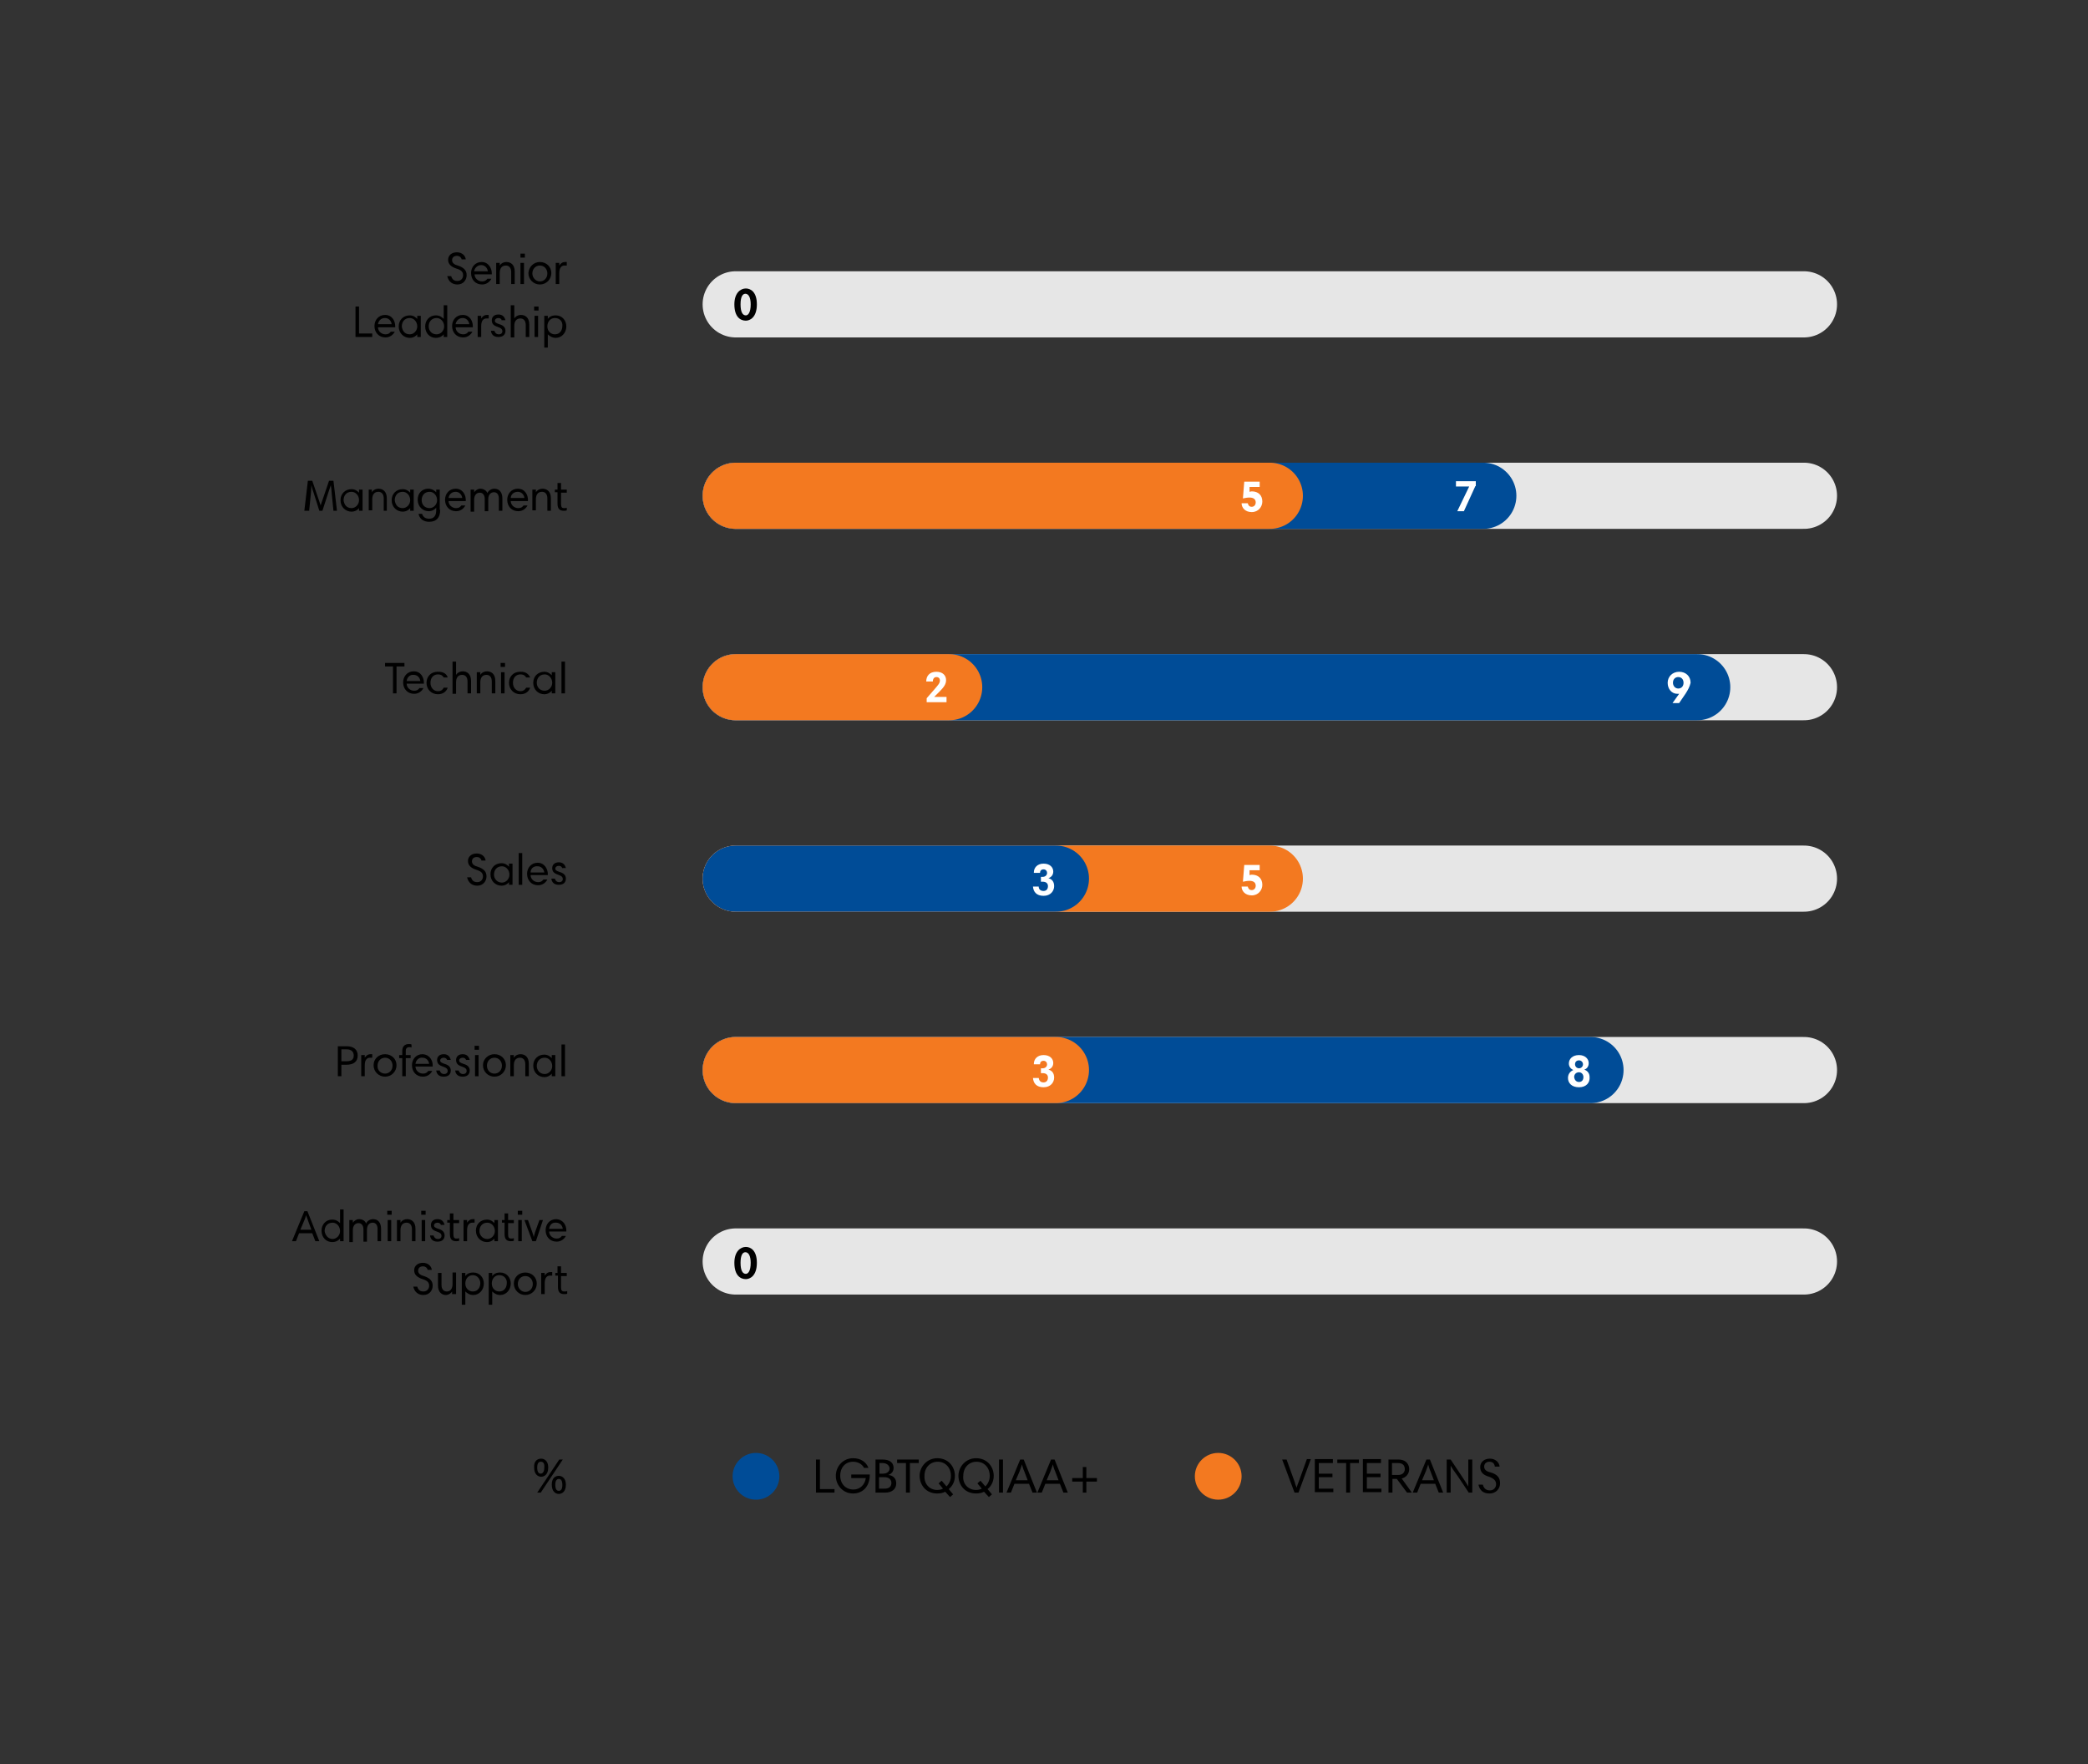 <?xml version="1.0" encoding="utf-8"?>
<!-- Generator: Adobe Illustrator 26.3.1, SVG Export Plug-In . SVG Version: 6.00 Build 0)  -->
<svg version="1.1" id="Layer_1" xmlns="http://www.w3.org/2000/svg" xmlns:xlink="http://www.w3.org/1999/xlink" x="0px" y="0px"
	 viewBox="0 0 473.4 400" style="enable-background:new 0 0 473.4 400;" xml:space="preserve">
<rect x="0" y="0" width="473.4" height="400" fill="#333333" stroke="none"/>
<style type="text/css">
	.st0{fill:none;stroke:#E6E6E6;stroke-width:15;stroke-linecap:round;stroke-linejoin:round;stroke-miterlimit:10;}
	.st1{fill:none;stroke:#004C97;stroke-width:15;stroke-linecap:round;stroke-linejoin:round;stroke-miterlimit:10;}
	.st2{enable-background:new    ;}
	.st3{fill:none;stroke:#F37920;stroke-width:15;stroke-linecap:round;stroke-linejoin:round;stroke-miterlimit:10;}
	.st4{fill:#FFFFFF;}
	.st5{fill:#004C97;}
	.st6{fill:#F37920;}
	.st7{display:none;}
	.st8{display:inline;}
	.st9{fill:none;stroke:#004C97;stroke-miterlimit:10;}
</style>
<line class="st0" x1="166.8" y1="69" x2="409" y2="69"/>
<line class="st0" x1="166.8" y1="112.4" x2="409" y2="112.4"/>
<line class="st0" x1="166.8" y1="155.8" x2="409" y2="155.8"/>
<line class="st0" x1="166.8" y1="199.2" x2="409" y2="199.2"/>
<line class="st0" x1="166.8" y1="242.6" x2="409" y2="242.6"/>
<line class="st0" x1="166.8" y1="286" x2="409" y2="286"/>
<line class="st1" x1="166.8" y1="112.4" x2="336.3" y2="112.4"/>
<line class="st1" x1="166.8" y1="155.8" x2="384.8" y2="155.8"/>
<line class="st1" x1="166.8" y1="242.6" x2="360.6" y2="242.6"/>
<g class="st2">
	<path d="M104.7,58.9c-0.1-0.5-0.5-0.9-1.1-0.9c-0.7,0-1.1,0.4-1.1,1c0,0.6,0.5,1,1.3,1.2c1.5,0.5,2,1.2,2,2.2c0,1-0.7,2.1-2.1,2.1
		c-1.1,0-2-0.6-2.3-1.9h0.9c0.2,0.7,0.6,1.1,1.4,1.1c0.9,0,1.3-0.7,1.3-1.3c0-0.8-0.5-1.2-1.5-1.5c-1.2-0.4-1.9-1-1.9-2
		c0-1,0.8-1.7,2-1.7c1.1,0,1.9,0.7,2,1.6H104.7z"/>
	<path d="M111.5,61.9c0,0.1,0,0.2,0,0.3h-3.9c0,0.9,0.8,1.6,1.7,1.6c0.6,0,0.9-0.2,1.2-0.6h0.9c-0.3,0.6-1,1.3-2.1,1.3
		c-1.5,0-2.5-1.1-2.5-2.6c0-1.3,0.9-2.5,2.4-2.5C110.8,59.4,111.5,60.9,111.5,61.9z M107.5,61.5h3.1c-0.1-0.8-0.7-1.4-1.5-1.4
		C108.2,60.1,107.6,60.8,107.5,61.5z"/>
	<path d="M112.5,59.6h0.8v0.6h0c0.4-0.6,1-0.8,1.5-0.8c0.9,0,1.9,0.5,1.9,2.2v2.8h-0.8v-2.7c0-1-0.5-1.5-1.2-1.5
		c-0.9,0-1.4,0.6-1.4,1.7v2.5h-0.8V59.6z"/>
	<path d="M118,57.5h1v0.9h-1V57.5z M118,59.6h0.8v4.8H118V59.6z"/>
	<path d="M122.4,59.4c1.5,0,2.6,1.1,2.6,2.5c0,1.4-1.1,2.6-2.6,2.6c-1.4,0-2.6-1.1-2.6-2.6C119.9,60.5,121,59.4,122.4,59.4z
		 M122.4,63.8c1,0,1.7-0.8,1.7-1.8c0-1-0.7-1.8-1.7-1.8c-1,0-1.7,0.8-1.7,1.8C120.7,63,121.5,63.8,122.4,63.8z"/>
	<path d="M128.5,60.2c-0.1,0-0.2,0-0.5,0c-0.7,0-1.2,0.5-1.2,1.7v2.5h-0.8v-4.8h0.8v0.6h0c0.2-0.3,0.6-0.8,1.3-0.8
		c0.2,0,0.3,0,0.4,0V60.2z"/>
</g>
<g class="st2">
	<path d="M80.6,69.5h0.8v6.1h3v0.8h-3.8V69.5z"/>
	<path d="M89.6,73.9c0,0.1,0,0.2,0,0.3h-3.9c0,0.9,0.8,1.6,1.7,1.6c0.6,0,0.9-0.2,1.2-0.6h0.9c-0.3,0.6-1,1.3-2.1,1.3
		c-1.5,0-2.5-1.1-2.5-2.6c0-1.3,0.9-2.5,2.4-2.5C89,71.4,89.6,72.9,89.6,73.9z M85.7,73.5h3.1c-0.1-0.8-0.7-1.4-1.5-1.4
		C86.3,72.1,85.8,72.8,85.7,73.5z"/>
	<path d="M95.4,76.4h-0.8v-0.6h0c-0.3,0.4-0.9,0.8-1.7,0.8c-1.3,0-2.5-1-2.5-2.6c0-1.5,1.1-2.5,2.5-2.5c0.9,0,1.4,0.5,1.7,0.8h0
		v-0.7h0.8V76.4z M92.9,75.8c0.9,0,1.7-0.8,1.7-1.8c0-1.1-0.8-1.9-1.7-1.9c-1.2,0-1.8,0.9-1.8,1.9C91.2,74.9,91.7,75.8,92.9,75.8z"
		/>
	<path d="M101.4,76.4h-0.8v-0.6h0c-0.3,0.4-0.9,0.8-1.8,0.8c-1.3,0-2.4-1-2.4-2.6c0-1.4,1-2.5,2.4-2.5c0.9,0,1.4,0.4,1.8,0.8h0v-3.1
		h0.8V76.4z M99,75.8c0.9,0,1.7-0.8,1.7-1.8c0-1.1-0.8-1.9-1.7-1.9c-1.2,0-1.8,0.9-1.8,1.9C97.2,74.9,97.8,75.8,99,75.8z"/>
	<path d="M107.2,73.9c0,0.1,0,0.2,0,0.3h-3.9c0,0.9,0.8,1.6,1.7,1.6c0.6,0,0.9-0.2,1.2-0.6h0.9c-0.3,0.6-1,1.3-2.1,1.3
		c-1.5,0-2.5-1.1-2.5-2.6c0-1.3,0.9-2.5,2.4-2.5C106.6,71.4,107.2,72.9,107.2,73.9z M103.3,73.5h3.1c-0.1-0.8-0.7-1.4-1.5-1.4
		C104,72.1,103.4,72.8,103.3,73.5z"/>
	<path d="M110.8,72.2c-0.1,0-0.2,0-0.5,0c-0.7,0-1.2,0.5-1.2,1.7v2.5h-0.8v-4.8h0.8v0.6h0c0.2-0.3,0.6-0.8,1.3-0.8
		c0.2,0,0.3,0,0.4,0V72.2z"/>
	<path d="M113.8,72.7c-0.1-0.4-0.4-0.6-0.8-0.6c-0.5,0-0.8,0.3-0.8,0.6c0,0.3,0.1,0.5,1,0.8c1.1,0.3,1.4,0.9,1.4,1.5
		c0,0.9-0.6,1.4-1.6,1.4c-1.1,0-1.6-0.6-1.7-1.4h0.8c0.1,0.4,0.4,0.8,1,0.8c0.5,0,0.8-0.3,0.8-0.7c0-0.4-0.2-0.7-1.1-1
		c-0.9-0.3-1.3-0.7-1.3-1.5c0-0.7,0.5-1.3,1.5-1.3s1.4,0.6,1.6,1.3H113.8z"/>
	<path d="M115.8,69.2h0.8v3h0c0.4-0.6,1-0.8,1.5-0.8c0.9,0,1.9,0.5,1.9,2.2v2.8h-0.8v-2.7c0-1-0.5-1.5-1.2-1.5
		c-0.9,0-1.4,0.6-1.4,1.7v2.6h-0.8V69.2z"/>
	<path d="M121.1,69.5h1v0.9h-1V69.5z M121.2,71.6h0.8v4.8h-0.8V71.6z"/>
	<path d="M123.4,71.6h0.8v0.7h0c0.3-0.4,0.8-0.8,1.8-0.8c1.5,0,2.4,1.2,2.4,2.5c0,1.4-1,2.6-2.4,2.6c-0.8,0-1.4-0.4-1.8-0.8h0v3
		h-0.8V71.6z M125.8,72.1c-1,0-1.7,0.8-1.7,1.9c0,1.1,0.8,1.8,1.7,1.8c1.2,0,1.7-1,1.7-1.9C127.6,73,127,72.1,125.8,72.1z"/>
</g>
<g class="st2">
	<path d="M76.4,115.8h-0.8l-0.4-4c0-0.5-0.1-1.3-0.2-1.8h0c-0.2,0.5-0.4,1.3-0.6,1.8l-1.3,4h-0.7l-1.3-4.1c-0.2-0.5-0.4-1.2-0.5-1.7
		h0c0,0.5-0.1,1.2-0.1,1.7l-0.4,4.1H69l0.8-6.8h1l1.5,4.4c0.1,0.3,0.3,0.9,0.4,1.2h0c0.1-0.4,0.3-0.9,0.4-1.2l1.5-4.4h1L76.4,115.8z
		"/>
	<path d="M82.2,115.8h-0.8v-0.6h0c-0.3,0.4-0.9,0.8-1.7,0.8c-1.3,0-2.5-1-2.5-2.6c0-1.5,1.1-2.5,2.5-2.5c0.9,0,1.4,0.5,1.7,0.8h0
		V111h0.8V115.8z M79.7,115.2c0.9,0,1.7-0.8,1.7-1.8c0-1.1-0.8-1.9-1.7-1.9c-1.2,0-1.8,0.9-1.8,1.9C78,114.3,78.5,115.2,79.7,115.2z
		"/>
	<path d="M83.5,111h0.8v0.6h0c0.4-0.6,1-0.8,1.5-0.8c0.9,0,1.9,0.5,1.9,2.2v2.8H87V113c0-1-0.5-1.5-1.2-1.5c-0.9,0-1.4,0.6-1.4,1.7
		v2.5h-0.8V111z"/>
	<path d="M93.8,115.8H93v-0.6h0c-0.3,0.4-0.9,0.8-1.7,0.8c-1.3,0-2.5-1-2.5-2.6c0-1.5,1.1-2.5,2.5-2.5c0.9,0,1.4,0.5,1.7,0.8h0V111
		h0.8V115.8z M91.3,115.2c0.9,0,1.7-0.8,1.7-1.8c0-1.1-0.8-1.9-1.7-1.9c-1.2,0-1.8,0.9-1.8,1.9C89.6,114.3,90.1,115.2,91.3,115.2z"
		/>
	<path d="M99.8,115.6c0,1.7-0.8,2.7-2.5,2.7c-1.3,0-2.2-0.7-2.4-1.8h0.8c0.2,0.6,0.6,1.1,1.6,1.1c1.1,0,1.6-0.7,1.6-1.9v-0.6h0
		c-0.3,0.4-0.9,0.8-1.7,0.8c-1.3,0-2.5-1-2.5-2.6c0-1.5,1-2.5,2.4-2.5c0.9,0,1.5,0.5,1.8,0.8h0V111h0.8V115.6z M97.4,115.2
		c0.9,0,1.7-0.8,1.7-1.8c0-1.1-0.8-1.9-1.7-1.9c-1.2,0-1.8,0.9-1.8,1.9C95.6,114.3,96.2,115.2,97.4,115.2z"/>
	<path d="M105.6,113.3c0,0.1,0,0.2,0,0.3h-3.9c0,0.9,0.8,1.6,1.7,1.6c0.6,0,0.9-0.2,1.2-0.6h0.9c-0.3,0.6-1,1.3-2.1,1.3
		c-1.5,0-2.5-1.1-2.5-2.6c0-1.3,0.9-2.5,2.4-2.5C105,110.8,105.6,112.3,105.6,113.3z M101.7,112.9h3.1c-0.1-0.8-0.7-1.4-1.5-1.4
		C102.3,111.5,101.8,112.2,101.7,112.9z"/>
	<path d="M106.7,111h0.8v0.6h0c0.3-0.4,0.8-0.8,1.4-0.8c0.7,0,1.4,0.4,1.6,1c0.2-0.5,0.8-1,1.6-1c1.1,0,1.8,0.8,1.8,2.2v2.8h-0.8
		v-2.8c0-0.7-0.3-1.4-1.1-1.4c-0.7,0-1.3,0.5-1.3,1.6v2.7h-0.8v-2.8c0-0.8-0.4-1.4-1.1-1.4c-0.8,0-1.3,0.6-1.3,1.6v2.7h-0.8V111z"/>
	<path d="M119.7,113.3c0,0.1,0,0.2,0,0.3h-3.9c0,0.9,0.8,1.6,1.7,1.6c0.6,0,0.9-0.2,1.2-0.6h0.9c-0.3,0.6-1,1.3-2.1,1.3
		c-1.5,0-2.5-1.1-2.5-2.6c0-1.3,0.9-2.5,2.4-2.5C119.1,110.8,119.7,112.3,119.7,113.3z M115.8,112.9h3.1c-0.1-0.8-0.7-1.4-1.5-1.4
		C116.4,111.5,115.8,112.2,115.8,112.9z"/>
	<path d="M120.7,111h0.8v0.6h0c0.4-0.6,1-0.8,1.5-0.8c0.9,0,1.9,0.5,1.9,2.2v2.8h-0.8V113c0-1-0.5-1.5-1.2-1.5
		c-0.9,0-1.4,0.6-1.4,1.7v2.5h-0.8V111z"/>
	<path d="M125.8,111h0.6v-1.5h0.8v1.5h1.3v0.7h-1.3v2.5c0,0.8,0.2,1,0.7,1c0.2,0,0.4,0,0.6-0.1v0.6c-0.2,0.1-0.5,0.1-0.7,0.1
		c-1.2,0-1.4-0.8-1.4-1.7v-2.5h-0.6V111z"/>
</g>
<g class="st2">
	<path d="M89.1,151.1h-1.8v-0.8h4.4v0.8h-1.8v6.1h-0.8V151.1z"/>
	<path d="M96.1,154.7c0,0.1,0,0.2,0,0.3h-3.9c0,0.9,0.8,1.6,1.7,1.6c0.6,0,0.9-0.2,1.2-0.6h0.9c-0.3,0.6-1,1.3-2.1,1.3
		c-1.5,0-2.5-1.1-2.5-2.6c0-1.3,0.9-2.5,2.4-2.5C95.5,152.2,96.1,153.7,96.1,154.7z M92.2,154.4h3.1c-0.1-0.8-0.7-1.4-1.5-1.4
		C92.9,152.9,92.3,153.6,92.2,154.4z"/>
	<path d="M101.5,153.6h-0.9c-0.2-0.4-0.6-0.7-1.3-0.7c-0.9,0-1.7,0.6-1.7,1.9c0,1.1,0.7,1.9,1.7,1.9c0.8,0,1.1-0.4,1.3-0.8h0.9
		c-0.2,0.7-0.9,1.5-2.2,1.5c-1.5,0-2.6-1.1-2.6-2.6c0-1.4,1-2.5,2.5-2.5C100.8,152.2,101.4,153.1,101.5,153.6z"/>
	<path d="M102.6,150h0.8v3h0c0.4-0.6,1-0.8,1.5-0.8c0.9,0,1.9,0.5,1.9,2.2v2.8H106v-2.7c0-1-0.5-1.5-1.2-1.5c-0.9,0-1.4,0.6-1.4,1.7
		v2.6h-0.8V150z"/>
	<path d="M108.1,152.4h0.8v0.6h0c0.4-0.6,1-0.8,1.5-0.8c0.9,0,1.9,0.5,1.9,2.2v2.8h-0.8v-2.7c0-1-0.5-1.5-1.2-1.5
		c-0.9,0-1.4,0.6-1.4,1.7v2.5h-0.8V152.4z"/>
	<path d="M113.5,150.3h1v0.9h-1V150.3z M113.6,152.4h0.8v4.8h-0.8V152.4z"/>
	<path d="M120.2,153.6h-0.9c-0.2-0.4-0.6-0.7-1.3-0.7c-0.9,0-1.7,0.6-1.7,1.9c0,1.1,0.7,1.9,1.7,1.9c0.7,0,1.1-0.4,1.3-0.8h0.9
		c-0.2,0.7-0.9,1.5-2.2,1.5c-1.5,0-2.6-1.1-2.6-2.6c0-1.4,1-2.5,2.5-2.5C119.4,152.2,120,153.1,120.2,153.6z"/>
	<path d="M125.9,157.2h-0.8v-0.6h0c-0.3,0.4-0.9,0.8-1.7,0.8c-1.3,0-2.5-1-2.5-2.6c0-1.5,1.1-2.5,2.5-2.5c0.9,0,1.4,0.5,1.7,0.8h0
		v-0.7h0.8V157.2z M123.5,156.6c0.9,0,1.7-0.8,1.7-1.8c0-1.1-0.8-1.9-1.7-1.9c-1.2,0-1.8,0.9-1.8,1.9
		C121.7,155.7,122.3,156.6,123.5,156.6z"/>
	<path d="M127.3,150h0.8v7.2h-0.8V150z"/>
</g>
<g class="st2">
	<path d="M109.2,195.2c-0.1-0.5-0.5-0.9-1.1-0.9c-0.7,0-1.1,0.4-1.1,1c0,0.6,0.5,1,1.3,1.2c1.5,0.5,2,1.2,2,2.2c0,1-0.7,2.1-2.1,2.1
		c-1.1,0-2-0.6-2.3-1.9h0.9c0.2,0.7,0.6,1.1,1.4,1.1c0.9,0,1.3-0.7,1.3-1.3c0-0.8-0.5-1.2-1.5-1.5c-1.2-0.4-1.9-1-1.9-2
		c0-1,0.8-1.7,2-1.7c1.1,0,1.9,0.7,2,1.6H109.2z"/>
	<path d="M116.2,200.6h-0.8v-0.6h0c-0.3,0.4-0.9,0.8-1.7,0.8c-1.3,0-2.5-1-2.5-2.6c0-1.5,1.1-2.5,2.5-2.5c0.9,0,1.4,0.5,1.7,0.8h0
		v-0.7h0.8V200.6z M113.8,200.1c0.9,0,1.7-0.8,1.7-1.8c0-1.1-0.8-1.9-1.7-1.9c-1.2,0-1.8,0.9-1.8,1.9
		C112,199.1,112.6,200.1,113.8,200.1z"/>
	<path d="M117.6,193.4h0.8v7.2h-0.8V193.4z"/>
	<path d="M124.2,198.1c0,0.1,0,0.2,0,0.3h-3.9c0,0.9,0.8,1.6,1.7,1.6c0.6,0,0.9-0.2,1.2-0.6h0.9c-0.3,0.6-1,1.3-2.1,1.3
		c-1.5,0-2.5-1.1-2.5-2.6c0-1.3,0.9-2.5,2.4-2.5C123.5,195.6,124.2,197.1,124.2,198.1z M120.3,197.8h3.1c-0.1-0.8-0.7-1.4-1.5-1.4
		C120.9,196.3,120.3,197,120.3,197.8z"/>
	<path d="M127.5,196.9c-0.1-0.4-0.4-0.6-0.8-0.6c-0.5,0-0.8,0.3-0.8,0.6c0,0.3,0.1,0.5,1,0.8c1.1,0.3,1.4,0.9,1.4,1.5
		c0,0.9-0.6,1.4-1.6,1.4c-1.1,0-1.6-0.6-1.7-1.4h0.8c0.1,0.4,0.4,0.8,1,0.8c0.5,0,0.8-0.3,0.8-0.7c0-0.4-0.2-0.7-1.1-1
		c-0.9-0.3-1.3-0.7-1.3-1.5c0-0.7,0.5-1.3,1.5-1.3s1.4,0.6,1.6,1.3H127.5z"/>
</g>
<g class="st2">
	<path d="M76.6,237.2h2c1.5,0,2.5,0.7,2.5,2.1c0,1.3-0.8,2.1-2.6,2.1h-1.1v2.6h-0.8V237.2z M78.6,237.9h-1.2v2.7h1.2
		c1.3,0,1.6-0.6,1.6-1.3C80.2,238.5,79.7,237.9,78.6,237.9z"/>
	<path d="M84.4,239.8c-0.1,0-0.2,0-0.5,0c-0.7,0-1.2,0.5-1.2,1.7v2.5h-0.8v-4.8h0.8v0.6h0c0.2-0.3,0.6-0.8,1.3-0.8
		c0.2,0,0.3,0,0.4,0V239.8z"/>
	<path d="M87.3,239c1.5,0,2.6,1.1,2.6,2.5c0,1.4-1.1,2.6-2.6,2.6c-1.4,0-2.6-1.1-2.6-2.6C84.7,240.1,85.8,239,87.3,239z M87.3,243.4
		c1,0,1.7-0.8,1.7-1.8c0-1-0.7-1.8-1.7-1.8c-1,0-1.7,0.8-1.7,1.8C85.5,242.7,86.4,243.4,87.3,243.4z"/>
	<path d="M90.5,239.2h0.7v-0.9c0-1,0.5-1.6,1.5-1.6c0.2,0,0.4,0,0.6,0.1v0.7c-0.2-0.1-0.3-0.1-0.5-0.1c-0.5,0-0.8,0.3-0.8,0.8v1h1.1
		v0.7H92v4.1h-0.8v-4.1h-0.7V239.2z"/>
	<path d="M98.1,241.5c0,0.1,0,0.2,0,0.3h-3.9c0,0.9,0.8,1.6,1.7,1.6c0.6,0,0.9-0.2,1.2-0.6h0.9c-0.3,0.6-1,1.3-2.1,1.3
		c-1.5,0-2.5-1.1-2.5-2.6c0-1.3,0.9-2.5,2.4-2.5C97.5,239.1,98.1,240.5,98.1,241.5z M94.2,241.2h3.1c-0.1-0.8-0.7-1.4-1.5-1.4
		C94.9,239.7,94.3,240.4,94.2,241.2z"/>
	<path d="M101.4,240.4c-0.1-0.4-0.4-0.6-0.8-0.6c-0.5,0-0.8,0.3-0.8,0.6c0,0.3,0.1,0.5,1,0.8c1.1,0.3,1.4,0.9,1.4,1.5
		c0,0.9-0.6,1.4-1.6,1.4c-1.1,0-1.6-0.6-1.7-1.4h0.8c0.1,0.4,0.4,0.8,1,0.8c0.5,0,0.8-0.3,0.8-0.7c0-0.4-0.2-0.7-1.1-1
		c-0.9-0.3-1.3-0.7-1.3-1.5c0-0.7,0.5-1.3,1.5-1.3s1.4,0.6,1.6,1.3H101.4z"/>
	<path d="M105.7,240.4c-0.1-0.4-0.4-0.6-0.8-0.6c-0.5,0-0.8,0.3-0.8,0.6c0,0.3,0.1,0.5,1,0.8c1.1,0.3,1.4,0.9,1.4,1.5
		c0,0.9-0.6,1.4-1.6,1.4c-1.1,0-1.6-0.6-1.7-1.4h0.8c0.1,0.4,0.4,0.8,1,0.8c0.5,0,0.8-0.3,0.8-0.7c0-0.4-0.2-0.7-1.1-1
		c-0.9-0.3-1.3-0.7-1.3-1.5c0-0.7,0.5-1.3,1.5-1.3s1.4,0.6,1.6,1.3H105.7z"/>
	<path d="M107.6,237.1h1v0.9h-1V237.1z M107.7,239.2h0.8v4.8h-0.8V239.2z"/>
	<path d="M112.1,239c1.5,0,2.6,1.1,2.6,2.5c0,1.4-1.1,2.6-2.6,2.6c-1.4,0-2.6-1.1-2.6-2.6C109.5,240.1,110.7,239,112.1,239z
		 M112.1,243.4c1,0,1.7-0.8,1.7-1.8c0-1-0.7-1.8-1.7-1.8c-1,0-1.7,0.8-1.7,1.8C110.4,242.7,111.2,243.4,112.1,243.4z"/>
	<path d="M115.7,239.2h0.8v0.6h0c0.4-0.6,1-0.8,1.5-0.8c0.9,0,1.9,0.5,1.9,2.2v2.8h-0.8v-2.7c0-1-0.5-1.5-1.2-1.5
		c-0.9,0-1.4,0.6-1.4,1.7v2.5h-0.8V239.2z"/>
	<path d="M125.9,244h-0.8v-0.6h0c-0.3,0.4-0.9,0.8-1.7,0.8c-1.3,0-2.5-1-2.5-2.6c0-1.5,1.1-2.5,2.5-2.5c0.9,0,1.4,0.5,1.7,0.8h0
		v-0.7h0.8V244z M123.5,243.5c0.9,0,1.7-0.8,1.7-1.8c0-1.1-0.8-1.9-1.7-1.9c-1.2,0-1.8,0.9-1.8,1.9
		C121.7,242.5,122.3,243.5,123.5,243.5z"/>
	<path d="M127.3,236.8h0.8v7.2h-0.8V236.8z"/>
</g>
<g class="st2">
	<path d="M69,274.6h0.7l2.7,6.8h-0.9l-0.7-1.8h-3l-0.7,1.8h-0.9L69,274.6z M68.1,278.8h2.5l-0.7-1.9c-0.1-0.4-0.4-1-0.5-1.4h0
		c-0.1,0.4-0.3,1-0.5,1.4L68.1,278.8z"/>
	<path d="M77.9,281.4h-0.8v-0.6h0c-0.3,0.4-0.9,0.8-1.8,0.8c-1.3,0-2.4-1-2.4-2.6c0-1.4,1-2.5,2.4-2.5c0.9,0,1.4,0.4,1.8,0.8h0v-3.1
		h0.8V281.4z M75.4,280.9c0.9,0,1.7-0.8,1.7-1.8c0-1.1-0.8-1.9-1.7-1.9c-1.2,0-1.8,0.9-1.8,1.9C73.7,279.9,74.3,280.9,75.4,280.9z"
		/>
	<path d="M79.3,276.6H80v0.6h0c0.3-0.4,0.8-0.8,1.4-0.8c0.8,0,1.4,0.4,1.6,1c0.2-0.5,0.8-1,1.6-1c1.1,0,1.8,0.8,1.8,2.2v2.8h-0.8
		v-2.8c0-0.7-0.3-1.4-1.1-1.4c-0.7,0-1.3,0.5-1.3,1.6v2.7h-0.8v-2.8c0-0.8-0.4-1.4-1.1-1.4c-0.8,0-1.3,0.6-1.3,1.6v2.7h-0.8V276.6z"
		/>
	<path d="M87.8,274.5h1v0.9h-1V274.5z M87.9,276.6h0.8v4.8h-0.8V276.6z"/>
	<path d="M90,276.6h0.8v0.6h0c0.4-0.6,1-0.8,1.5-0.8c0.9,0,1.9,0.5,1.9,2.2v2.8h-0.8v-2.7c0-1-0.5-1.5-1.2-1.5
		c-0.9,0-1.4,0.6-1.4,1.7v2.5H90V276.6z"/>
	<path d="M95.5,274.5h1v0.9h-1V274.5z M95.6,276.6h0.8v4.8h-0.8V276.6z"/>
	<path d="M100,277.8c-0.1-0.4-0.4-0.6-0.8-0.6c-0.5,0-0.8,0.3-0.8,0.6c0,0.3,0.1,0.5,1,0.8c1.1,0.3,1.4,0.9,1.4,1.5
		c0,0.9-0.6,1.4-1.6,1.4c-1.1,0-1.6-0.6-1.7-1.4h0.8c0.1,0.4,0.4,0.8,1,0.8c0.5,0,0.8-0.3,0.8-0.7c0-0.4-0.2-0.7-1.1-1
		c-0.9-0.3-1.3-0.7-1.3-1.5c0-0.7,0.5-1.3,1.5-1.3s1.4,0.6,1.6,1.3H100z"/>
	<path d="M101.4,276.6h0.6v-1.5h0.8v1.5h1.3v0.7h-1.3v2.5c0,0.8,0.2,1,0.7,1c0.2,0,0.4,0,0.6-0.1v0.6c-0.2,0.1-0.5,0.1-0.7,0.1
		c-1.2,0-1.4-0.8-1.4-1.7v-2.5h-0.6V276.6z"/>
	<path d="M107.6,277.2c-0.1,0-0.2,0-0.5,0c-0.7,0-1.2,0.5-1.2,1.7v2.5h-0.8v-4.8h0.8v0.6h0c0.2-0.3,0.6-0.8,1.3-0.8
		c0.2,0,0.3,0,0.4,0V277.2z"/>
	<path d="M112.9,281.4h-0.8v-0.6h0c-0.3,0.4-0.9,0.8-1.7,0.8c-1.3,0-2.5-1-2.5-2.6c0-1.5,1.1-2.5,2.5-2.5c0.9,0,1.4,0.5,1.7,0.8h0
		v-0.7h0.8V281.4z M110.5,280.9c0.9,0,1.7-0.8,1.7-1.8c0-1.1-0.8-1.9-1.7-1.9c-1.2,0-1.8,0.9-1.8,1.9
		C108.7,279.9,109.3,280.9,110.5,280.9z"/>
	<path d="M113.8,276.6h0.6v-1.5h0.8v1.5h1.3v0.7h-1.3v2.5c0,0.8,0.2,1,0.7,1c0.2,0,0.4,0,0.6-0.1v0.6c-0.2,0.1-0.5,0.1-0.7,0.1
		c-1.2,0-1.4-0.8-1.4-1.7v-2.5h-0.6V276.6z"/>
	<path d="M117.4,274.5h1v0.9h-1V274.5z M117.5,276.6h0.8v4.8h-0.8V276.6z"/>
	<path d="M121.5,281.4h-0.8l-1.8-4.8h0.8l1,2.8c0.1,0.4,0.3,0.8,0.3,1.1h0c0.1-0.3,0.2-0.8,0.3-1.1l1-2.8h0.8L121.5,281.4z"/>
	<path d="M128.4,278.9c0,0.1,0,0.2,0,0.3h-3.9c0,0.9,0.8,1.6,1.7,1.6c0.6,0,0.9-0.2,1.2-0.6h0.9c-0.3,0.6-1,1.3-2.1,1.3
		c-1.5,0-2.5-1.1-2.5-2.6c0-1.3,0.9-2.5,2.4-2.5C127.8,276.5,128.4,277.9,128.4,278.9z M124.5,278.6h3.1c-0.1-0.8-0.7-1.4-1.5-1.4
		C125.1,277.1,124.6,277.8,124.5,278.6z"/>
</g>
<g class="st2">
	<path d="M97,288c-0.1-0.5-0.5-0.9-1.1-0.9c-0.7,0-1.1,0.4-1.1,1c0,0.6,0.5,1,1.3,1.2c1.5,0.5,2,1.2,2,2.2c0,1-0.7,2.1-2.1,2.1
		c-1.1,0-2-0.6-2.3-1.9h0.9c0.2,0.7,0.6,1.1,1.4,1.1c0.9,0,1.3-0.7,1.3-1.3c0-0.8-0.5-1.2-1.5-1.5c-1.2-0.4-1.9-1-1.9-2
		c0-1,0.8-1.7,2-1.7c1.1,0,1.9,0.7,2,1.6H97z"/>
	<path d="M103.3,293.4h-0.8v-0.6h0c-0.4,0.6-1,0.8-1.4,0.8c-0.8,0-1.8-0.5-1.8-2.2v-2.8h0.8v2.7c0,1,0.5,1.5,1.2,1.5
		c0.8,0,1.3-0.6,1.3-1.7v-2.6h0.8V293.4z"/>
	<path d="M104.7,288.6h0.8v0.7h0c0.3-0.4,0.8-0.8,1.8-0.8c1.5,0,2.4,1.2,2.4,2.5c0,1.4-1,2.6-2.4,2.6c-0.8,0-1.4-0.4-1.8-0.8h0v3
		h-0.8V288.6z M107.2,289.1c-1,0-1.7,0.8-1.7,1.9c0,1.1,0.8,1.8,1.7,1.8c1.2,0,1.7-1,1.7-1.9C108.9,290.1,108.3,289.1,107.2,289.1z"
		/>
	<path d="M110.8,288.6h0.8v0.7h0c0.3-0.4,0.8-0.8,1.8-0.8c1.5,0,2.4,1.2,2.4,2.5c0,1.4-1,2.6-2.4,2.6c-0.8,0-1.4-0.4-1.8-0.8h0v3
		h-0.8V288.6z M113.2,289.1c-1,0-1.7,0.8-1.7,1.9c0,1.1,0.8,1.8,1.7,1.8c1.2,0,1.7-1,1.7-1.9C115,290.1,114.4,289.1,113.2,289.1z"/>
	<path d="M119.1,288.5c1.5,0,2.6,1.1,2.6,2.5c0,1.4-1.1,2.6-2.6,2.6c-1.4,0-2.6-1.1-2.6-2.6C116.5,289.5,117.7,288.5,119.1,288.5z
		 M119.1,292.9c1,0,1.7-0.8,1.7-1.8c0-1-0.7-1.8-1.7-1.8c-1,0-1.7,0.8-1.7,1.8C117.4,292.1,118.2,292.9,119.1,292.9z"/>
	<path d="M125.2,289.2c-0.1,0-0.2,0-0.5,0c-0.7,0-1.2,0.5-1.2,1.7v2.5h-0.8v-4.8h0.8v0.6h0c0.2-0.3,0.6-0.8,1.3-0.8
		c0.2,0,0.3,0,0.4,0V289.2z"/>
	<path d="M125.8,288.6h0.6v-1.5h0.8v1.5h1.3v0.7h-1.3v2.5c0,0.8,0.2,1,0.8,1c0.2,0,0.4,0,0.6-0.1v0.6c-0.2,0.1-0.5,0.1-0.7,0.1
		c-1.2,0-1.4-0.8-1.4-1.7v-2.5h-0.6V288.6z"/>
</g>
<g class="st2">
	<path d="M122.7,330.7c0.7,0,1.6,0.5,1.6,2c0,1.7-1,2.1-1.6,2.1c-0.7,0-1.6-0.5-1.6-2.1C121,331.2,121.9,330.7,122.7,330.7z
		 M127.6,330.9l-5,7.5h-0.8l5-7.5H127.6z M122.6,331.4c-0.5,0-0.8,0.4-0.8,1.3c0,1,0.3,1.4,0.8,1.4c0.4,0,0.8-0.4,0.8-1.3
		C123.5,331.8,123.2,331.4,122.6,331.4z M126.7,334.6c0.7,0,1.6,0.5,1.6,2c0,1.7-1,2.1-1.6,2.1c-0.7,0-1.6-0.5-1.6-2.1
		C125.1,335.1,125.9,334.6,126.7,334.6z M126.7,335.3c-0.4,0-0.8,0.3-0.8,1.3c0,1,0.3,1.4,0.8,1.4c0.4,0,0.8-0.3,0.8-1.3
		C127.5,335.7,127.2,335.3,126.7,335.3z"/>
</g>
<g class="st2">
	<path d="M185,330.9h0.9v6.7h3.3v0.8H185V330.9z"/>
	<path d="M197.2,334.4L197.2,334.4c0,2.5-1.5,4.2-3.8,4.2c-2.3,0-3.9-1.9-3.9-4c0-2.2,1.7-4,3.9-4c1.8,0,3,0.9,3.5,2.2h-1
		c-0.4-0.8-1.3-1.4-2.5-1.4c-1.8,0-2.9,1.4-2.9,3.1c0,2,1.3,3.2,3,3.2c1.5,0,2.6-1.1,2.8-2.6H193v-0.8H197.2z"/>
	<path d="M198.4,330.9h1.7c1.6,0,2.5,0.7,2.5,1.9c0,0.9-0.6,1.4-1.2,1.6v0c1.2,0.1,1.8,0.9,1.8,1.9c0,1.4-1.1,2.1-2.5,2.1h-2.2
		V330.9z M200.1,331.7h-0.7v2.4h0.8c0.9,0,1.5-0.5,1.5-1.2C201.6,332.1,200.9,331.7,200.1,331.7z M200.5,334.9h-1.2v2.6h1.3
		c1,0,1.5-0.5,1.5-1.3C202.1,335.4,201.5,334.9,200.5,334.9z"/>
	<path d="M205.4,331.7h-2v-0.8h4.9v0.8h-2v6.7h-0.9V331.7z"/>
	<path d="M214.3,338.2c-0.5,0.3-1.2,0.4-1.8,0.4c-2.7,0-4-2.1-4-4c0-2.1,1.7-4,4-4c2.5,0,4,1.9,4,4c0,1.2-0.5,2.3-1.4,3l1,1.2
		l-0.7,0.6L214.3,338.2z M212.5,337.8c0.5,0,0.9-0.1,1.3-0.3l-1-1.2l0.7-0.6l1.1,1.3c0.6-0.6,1-1.4,1-2.4c0-1.8-1.2-3.2-3-3.2
		c-1.7,0-3,1.3-3,3.2C209.5,336.5,210.8,337.8,212.5,337.8z"/>
	<path d="M223.1,338.2c-0.5,0.3-1.2,0.4-1.8,0.4c-2.7,0-4-2.1-4-4c0-2.1,1.7-4,4-4c2.5,0,4,1.9,4,4c0,1.2-0.5,2.3-1.4,3l1,1.2
		l-0.7,0.6L223.1,338.2z M221.3,337.8c0.5,0,0.9-0.1,1.3-0.3l-1-1.2l0.7-0.6l1.1,1.3c0.6-0.6,1-1.4,1-2.4c0-1.8-1.2-3.2-3-3.2
		c-1.7,0-3,1.3-3,3.2C218.2,336.5,219.6,337.8,221.3,337.8z"/>
	<path d="M226.5,330.9h0.9v7.5h-0.9V330.9z"/>
	<path d="M231.3,330.9h0.8l3,7.5h-1l-0.8-2H230l-0.8,2h-1L231.3,330.9z M230.3,335.6h2.7l-0.8-2.1c-0.2-0.4-0.4-1.1-0.5-1.5h0
		c-0.1,0.5-0.4,1.1-0.5,1.5L230.3,335.6z"/>
	<path d="M238.3,330.9h0.8l3,7.5h-1l-0.8-2H237l-0.8,2h-1L238.3,330.9z M237.3,335.6h2.7l-0.8-2.1c-0.2-0.4-0.4-1.1-0.5-1.5h0
		c-0.1,0.5-0.4,1.1-0.5,1.5L237.3,335.6z"/>
	<path d="M246.3,335.9v2.5h-0.8v-2.5h-2.4v-0.8h2.4v-2.5h0.8v2.5h2.4v0.8H246.3z"/>
</g>
<g class="st2">
	<path d="M294.4,338.4h-0.9l-2.8-7.5h1l1.8,5c0.1,0.4,0.3,1,0.5,1.4h0c0.1-0.5,0.3-1,0.5-1.5l1.8-5h0.9L294.4,338.4z"/>
	<path d="M302.2,331.7H299v2.4h3.1v0.8H299v2.6h3.3v0.8h-4.2v-7.5h4.1V331.7z"/>
	<path d="M305.2,331.7h-2v-0.8h4.9v0.8h-2v6.7h-0.9V331.7z"/>
	<path d="M313.1,331.7h-3.2v2.4h3.1v0.8h-3.1v2.6h3.3v0.8H309v-7.5h4.1V331.7z"/>
	<path d="M320.1,338.4H319l-2.3-3.1h-1v3.1h-0.9v-7.5h2.2c1.9,0,2.5,1.2,2.5,2.2c0,1.1-0.8,1.9-1.7,2.1L320.1,338.4z M317,331.7
		h-1.4v2.7h1.4c1,0,1.5-0.6,1.5-1.3C318.5,332.2,318,331.7,317,331.7z"/>
	<path d="M323.4,330.9h0.8l3,7.5h-1l-0.8-2h-3.3l-0.8,2h-1L323.4,330.9z M322.4,335.6h2.7l-0.8-2.1c-0.2-0.4-0.4-1.1-0.5-1.5h0
		c-0.1,0.5-0.4,1.1-0.5,1.5L322.4,335.6z"/>
	<path d="M328.9,332.3c0,0.4,0,1.2,0,1.6v4.5h-0.9v-7.5h0.9l2.4,3.6c0.9,1.3,1.3,2,1.6,2.5h0c0-0.4,0-1.2,0-1.6v-4.5h0.9v7.5H333
		l-2.4-3.6C329.5,333.3,329.2,332.8,328.9,332.3L328.9,332.3z"/>
	<path d="M338.9,332.4c-0.1-0.6-0.5-1-1.2-1c-0.8,0-1.2,0.5-1.2,1.1c0,0.7,0.5,1.1,1.4,1.3c1.7,0.5,2.2,1.3,2.2,2.5
		c0,1.1-0.8,2.3-2.4,2.3c-1.3,0-2.2-0.6-2.5-2h1c0.2,0.8,0.7,1.3,1.6,1.3c0.9,0,1.4-0.7,1.4-1.4c0-0.8-0.5-1.3-1.6-1.7
		c-1.4-0.4-2-1.1-2-2.2c0-1.1,0.9-1.9,2.2-1.9c1.2,0,2.1,0.8,2.2,1.8H338.9z"/>
</g>
<line class="st3" x1="166.8" y1="112.4" x2="287.9" y2="112.4"/>
<line class="st3" x1="166.8" y1="155.8" x2="215.2" y2="155.8"/>
<line class="st3" x1="166.8" y1="199.2" x2="287.9" y2="199.2"/>
<line class="st3" x1="166.8" y1="242.6" x2="239.4" y2="242.6"/>
<g>
	<g class="st2">
		<path d="M169.1,65.4c1.1,0,2.5,0.8,2.5,3.6c0,3-1.6,3.7-2.5,3.7c-1.2,0-2.6-0.8-2.6-3.7C166.5,66.4,167.9,65.4,169.1,65.4z
			 M169,66.6c-0.6,0-1.1,0.6-1.1,2.4c0,1.8,0.5,2.5,1.2,2.5c0.5,0,1.1-0.6,1.1-2.5C170.2,67.4,169.7,66.6,169,66.6z"/>
	</g>
</g>
<g class="st2">
	<path class="st4" d="M283.3,111.5c0.1,0,0.3-0.1,0.5-0.1c1.5,0,2.4,0.9,2.4,2.3c0,1.2-0.9,2.4-2.4,2.4c-1.5,0-2.3-1-2.3-2h1.4
		c0.1,0.4,0.3,0.8,0.9,0.8c0.5,0,0.9-0.4,0.9-1c0-0.7-0.5-1.1-1.4-1.1c-0.5,0-1,0.1-1.5,0.2l0.3-3.8h3.5v1.2h-2.3L283.3,111.5z"/>
</g>
<g class="st2">
	<path class="st4" d="M334.5,110.2l-2.6,5.7h-1.5l2.7-5.6h-3v-1.2h4.5V110.2z"/>
</g>
<g class="st2">
	<path class="st4" d="M210.1,158.3l2-2.3c0.5-0.6,1-1.1,1-1.7c0-0.5-0.3-0.8-0.8-0.8c-0.5,0-0.8,0.4-0.8,1H210
		c0-1.2,0.7-2.2,2.3-2.2c1.4,0,2.2,0.8,2.2,1.9c0,0.9-0.5,1.6-1.5,2.6l-1.2,1.2h2.8v1.2h-4.5V158.3z"/>
</g>
<g class="st2">
	<path class="st4" d="M382.2,157.2l-1.5,2.2h-1.5l1.5-2.1c-0.1,0-0.3,0-0.4,0c-1.3,0-2.2-1.1-2.2-2.5c0-1.4,1.1-2.5,2.6-2.5
		s2.6,1,2.6,2.5C383.1,155.7,382.7,156.4,382.2,157.2z M380.5,153.5c-0.7,0-1.2,0.5-1.2,1.3c0,0.7,0.5,1.3,1.2,1.3
		c0.7,0,1.2-0.5,1.2-1.3C381.7,154,381.2,153.5,380.5,153.5z"/>
</g>
<g class="st2">
	<path class="st4" d="M283.3,198.4c0.1,0,0.3-0.1,0.5-0.1c1.5,0,2.4,0.9,2.4,2.3c0,1.2-0.9,2.4-2.4,2.4c-1.5,0-2.3-1-2.3-2h1.4
		c0.1,0.4,0.3,0.8,0.9,0.8c0.5,0,0.9-0.4,0.9-1c0-0.7-0.5-1.1-1.4-1.1c-0.5,0-1,0.1-1.5,0.2l0.3-3.8h3.5v1.2h-2.3L283.3,198.4z"/>
</g>
<g class="st2">
	<path class="st4" d="M234.4,241.2c0-1.1,0.8-2,2.2-2c1.4,0,2.2,0.8,2.2,1.8c0,0.8-0.5,1.3-1.1,1.5v0c0.8,0.2,1.3,0.8,1.3,1.8
		c0,1.1-0.8,2.2-2.4,2.2c-1.6,0-2.3-0.9-2.4-2.1h1.3c0.1,0.6,0.4,1,1.1,1c0.6,0,1-0.4,1-1.1c0-0.6-0.4-1-1.2-1h-0.4v-1.1h0.4
		c0.6,0,1-0.4,1-0.9c0-0.4-0.3-0.8-0.8-0.8c-0.6,0-0.8,0.4-0.8,0.8H234.4z"/>
</g>
<g class="st2">
	<path class="st4" d="M358,246.5c-1.7,0-2.5-1-2.5-2.1c0-0.9,0.5-1.5,1.2-1.8v0c-0.6-0.3-1-0.8-1-1.5c0-1,0.8-1.9,2.3-1.9
		c1.4,0,2.2,0.9,2.2,1.8c0,0.8-0.4,1.3-1,1.5v0c0.8,0.3,1.2,0.9,1.2,1.7C360.5,245.4,359.7,246.5,358,246.5z M358,245.3
		c0.6,0,1-0.4,1-1.1c0-0.6-0.4-1.1-1-1.1s-1.1,0.4-1.1,1.1C357,244.9,357.4,245.3,358,245.3z M358,242.2c0.5,0,0.9-0.4,0.9-0.9
		c0-0.5-0.4-0.9-0.9-0.9c-0.5,0-0.9,0.3-0.9,0.9C357.1,241.8,357.5,242.2,358,242.2z"/>
</g>
<g>
	<g class="st2">
		<path d="M169.1,282.7c1.1,0,2.5,0.8,2.5,3.6c0,3-1.6,3.7-2.5,3.7c-1.2,0-2.6-0.8-2.6-3.7C166.5,283.7,167.9,282.7,169.1,282.7z
			 M169,283.9c-0.6,0-1.1,0.6-1.1,2.4c0,1.8,0.5,2.5,1.2,2.5c0.5,0,1.1-0.6,1.1-2.5C170.2,284.7,169.7,283.9,169,283.9z"/>
	</g>
</g>
<line class="st1" x1="166.8" y1="199.2" x2="239.4" y2="199.2"/>
<g class="st2">
	<path class="st4" d="M234.4,197.8c0-1.1,0.8-2,2.2-2c1.4,0,2.2,0.8,2.2,1.8c0,0.8-0.5,1.3-1.1,1.5v0c0.8,0.2,1.3,0.8,1.3,1.8
		c0,1.1-0.8,2.2-2.4,2.2c-1.6,0-2.3-0.9-2.4-2.1h1.3c0,0.6,0.4,1,1.1,1c0.6,0,1-0.4,1-1.1c0-0.6-0.4-1-1.2-1h-0.4v-1.1h0.4
		c0.6,0,1-0.4,1-0.9c0-0.4-0.3-0.8-0.8-0.8c-0.6,0-0.8,0.4-0.8,0.8H234.4z"/>
</g>
<circle class="st5" cx="171.4" cy="334.7" r="5.3"/>
<circle class="st6" cx="276.2" cy="334.7" r="5.3"/>
<g id="Layer_2_00000142167101570194940250000014088635124921602448_" class="st7">
	<g class="st8">
		<rect x="153.4" y="36.9" class="st9" width="24.2" height="262.3"/>
		<rect x="177.6" y="36.9" class="st9" width="24.2" height="262.3"/>
		<rect x="201.8" y="36.9" class="st9" width="24.2" height="262.3"/>
		<rect x="226" y="36.9" class="st9" width="24.2" height="262.3"/>
		<rect x="250.3" y="36.9" class="st9" width="24.2" height="262.3"/>
		<rect x="274.5" y="36.9" class="st9" width="24.2" height="262.3"/>
		<rect x="298.7" y="36.9" class="st9" width="24.2" height="262.3"/>
		<rect x="322.9" y="36.9" class="st9" width="24.2" height="262.3"/>
		<rect x="347.2" y="36.9" class="st9" width="24.2" height="262.3"/>
		<rect x="371.4" y="36.9" class="st9" width="24.2" height="262.3"/>
	</g>
</g>
</svg>
